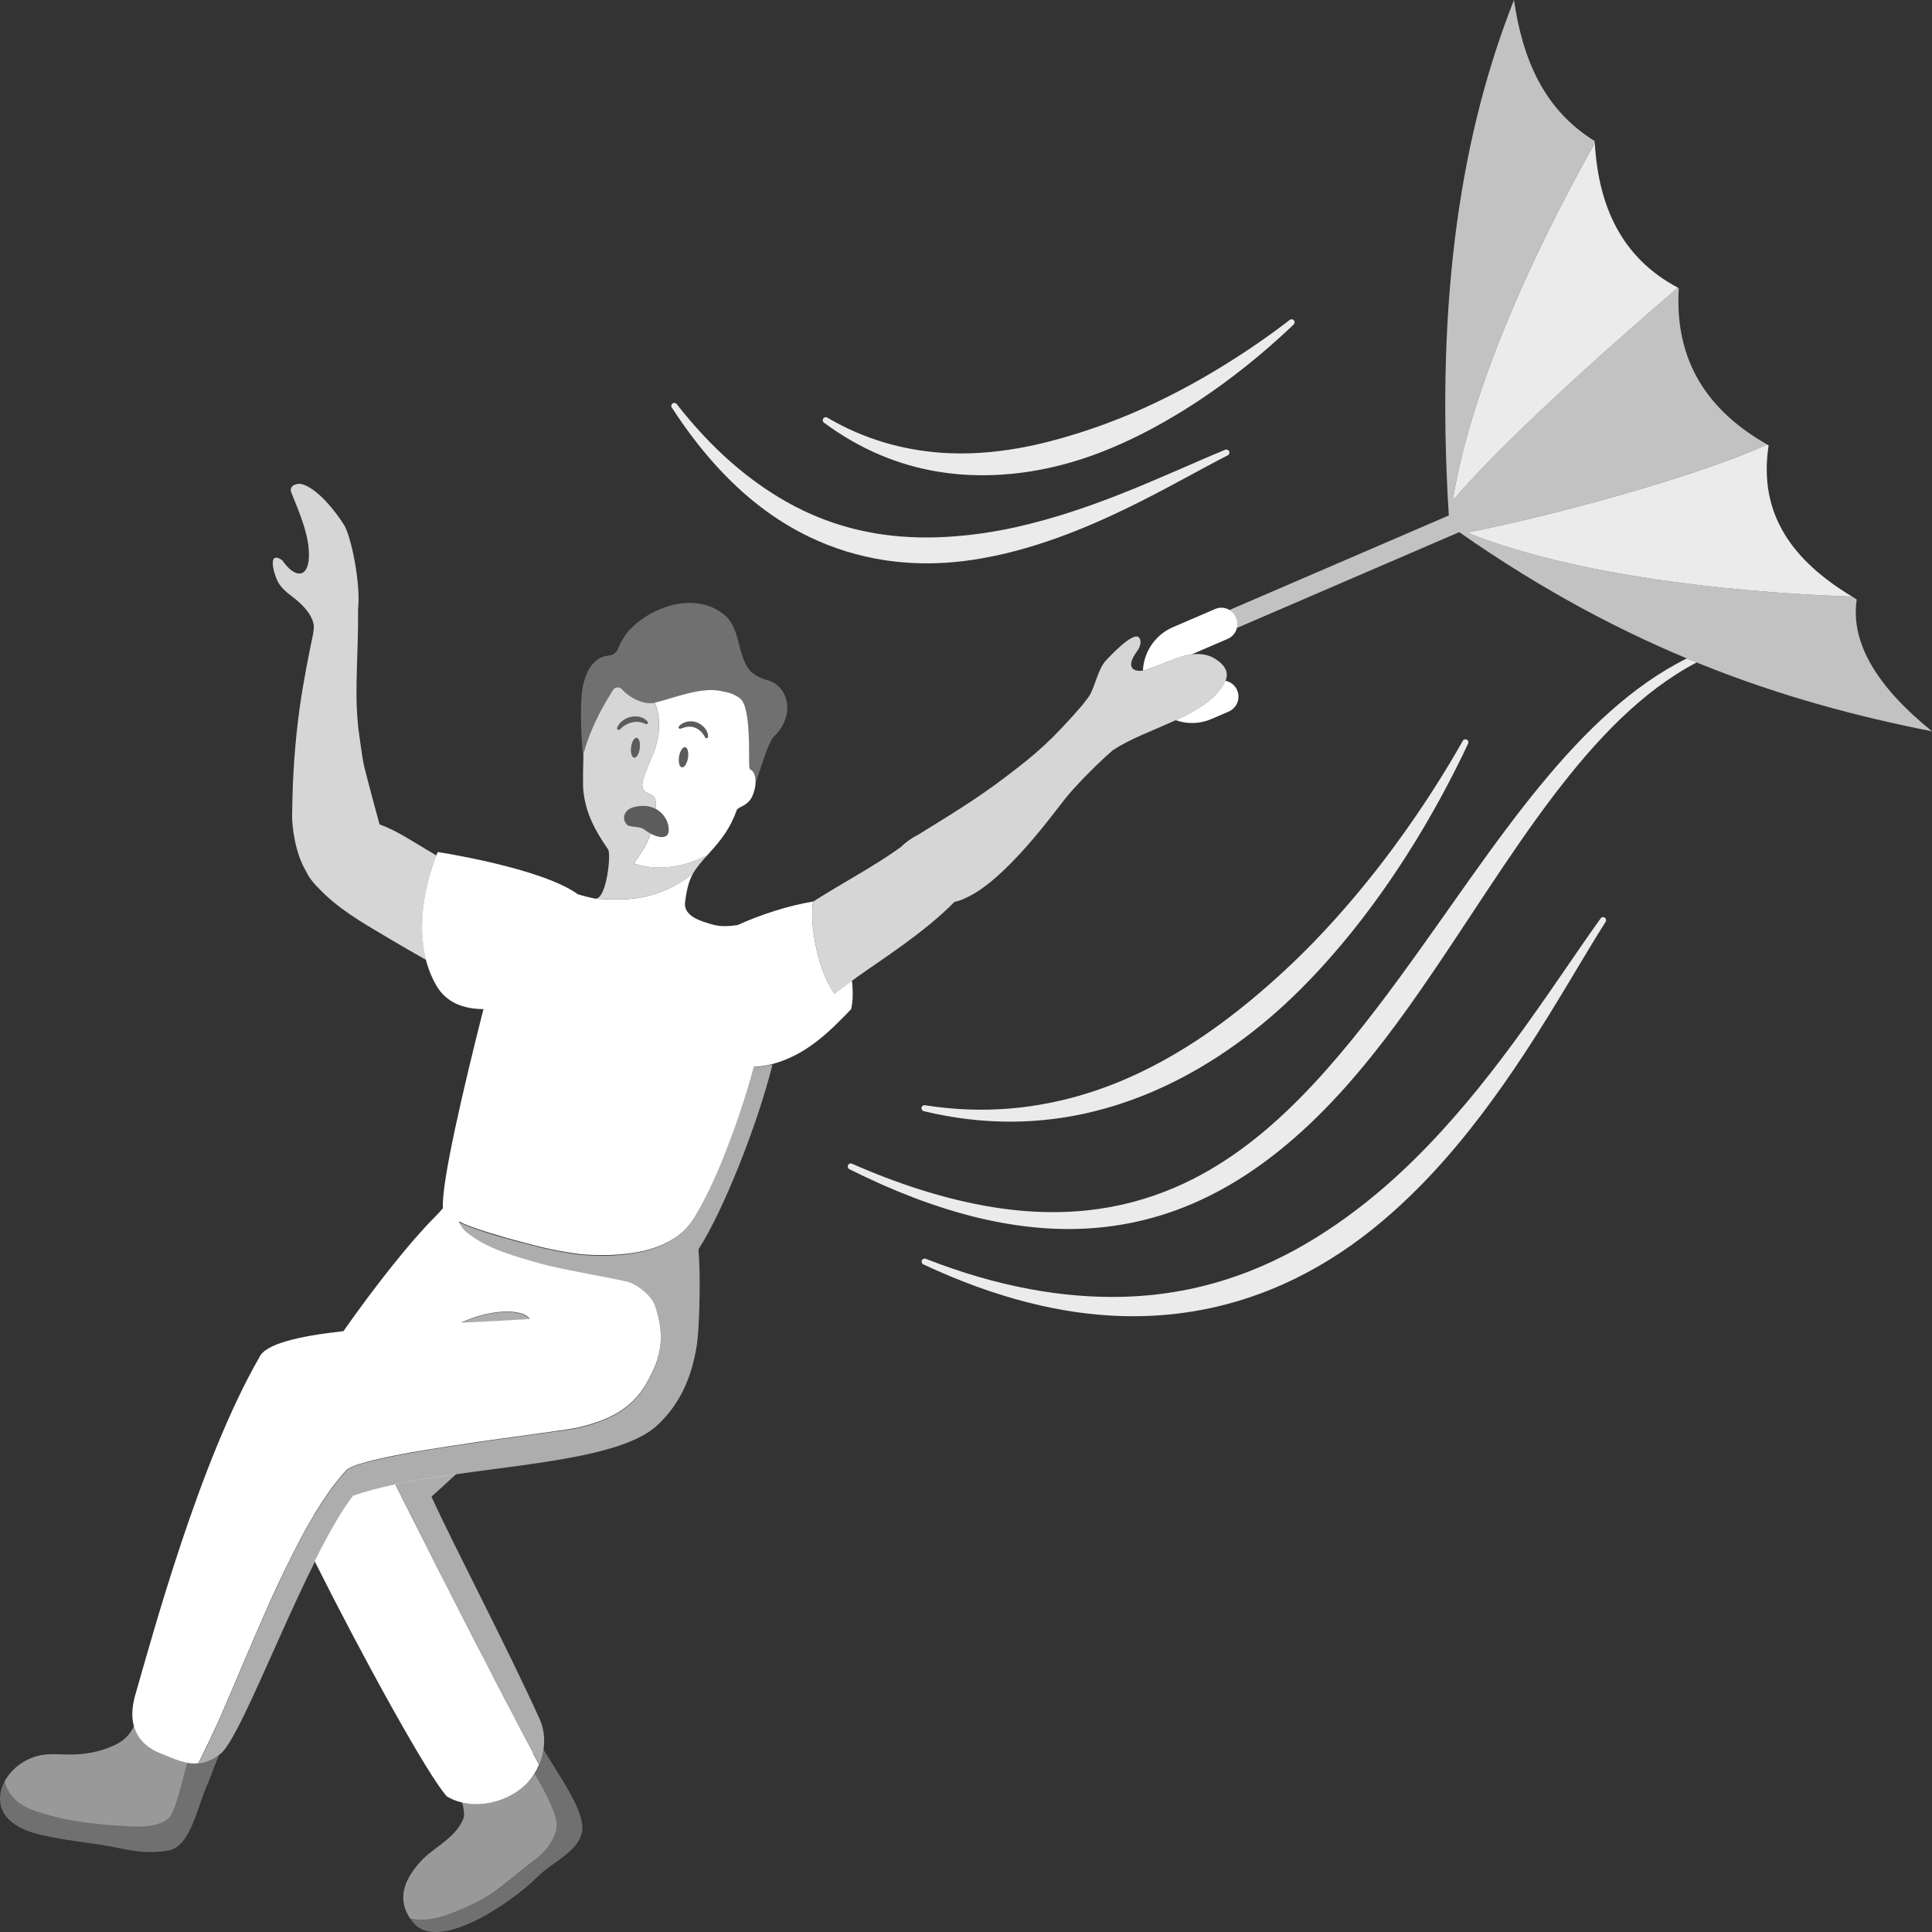 <svg viewBox="0 0 300 300" xmlns="http://www.w3.org/2000/svg"><rect x="0" y="0" width="300" height="300" fill="#333333" stroke="none"/><g fill="#fff"><g fill-rule="evenodd"><path d="m 143.39 196.34 c 11.31 5.29 21.54 7.75 30.82 8.02 7.75 .22 14.85 -1.06 21.31 -3.43 5.19 -1.9 9.99 -4.51 14.38 -7.63 4.43 -3.14 8.46 -6.81 12.15 -10.72 5.66 -6.02 10.5 -12.65 14.72 -19.07 4.94 -7.52 8.99 -14.75 12.54 -20.36 .15 -.22 .09 -.51 -.12 -.66 s -.51 -.09 -.65 .13 c -3.87 5.38 -8.38 12.31 -13.7 19.52 -4.46 6.05 -9.52 12.28 -15.28 17.95 -3.67 3.61 -7.63 6.97 -11.91 9.93 -4.16 2.89 -8.63 5.4 -13.47 7.31 -6.04 2.39 -12.64 3.87 -19.96 4.04 -9.05 .21 -19.14 -1.47 -30.46 -5.9 -.24 -.1 -.51 .01 -.62 .25 -.1 .24 .01 .52 .25 .62 z" opacity=".9"/><path d="m 143.47 172.55 c 9.31 2.24 18.1 2.06 26.27 .06 5.82 -1.42 11.33 -3.75 16.46 -6.75 3.84 -2.24 7.48 -4.86 10.88 -7.75 3.39 -2.89 6.53 -6.07 9.45 -9.38 4.52 -5.12 8.48 -10.57 11.89 -15.91 3.92 -6.13 7.08 -12.12 9.54 -17.33 .12 -.23 .03 -.52 -.2 -.64 s -.51 -.03 -.63 .2 c -2.8 4.97 -6.39 10.62 -10.65 16.41 -3.67 4.99 -7.87 10.05 -12.51 14.85 -2.96 3.05 -6.12 5.98 -9.42 8.73 -3.27 2.72 -6.69 5.27 -10.3 7.52 -4.79 2.99 -9.87 5.47 -15.3 7.17 -7.76 2.43 -16.18 3.34 -25.31 1.89 -.25 -.05 -.5 .12 -.55 .37 -.05 .26 .12 .51 .37 .56 z" opacity=".9"/><path d="m 104.33 63.3 c 4.3 6.64 8.89 11.65 13.7 15.35 2.5 1.92 5.05 3.47 7.64 4.72 3.78 1.82 7.63 2.97 11.48 3.58 2.67 .42 5.35 .58 8 .51 2 -.05 3.99 -.24 5.96 -.54 4.59 -.69 9.07 -1.95 13.35 -3.5 3.77 -1.37 7.37 -2.97 10.76 -4.62 5.89 -2.87 11.1 -5.89 15.41 -8.09 .24 -.11 .34 -.39 .23 -.63 s -.39 -.34 -.62 -.24 c -4.46 1.83 -9.91 4.36 -15.97 6.77 -5.07 2.01 -10.56 3.9 -16.28 5.19 -3.62 .82 -7.33 1.36 -11.09 1.57 -3.65 .2 -7.33 .07 -11.03 -.56 -4.62 -.79 -9.26 -2.34 -13.87 -4.96 -5.74 -3.27 -11.44 -8.08 -16.91 -15.09 -.15 -.21 -.44 -.26 -.66 -.11 -.21 .15 -.26 .45 -.11 .66 z" opacity=".9"/><path d="m 127.96 65.64 c 5.68 4.21 11.69 6.63 17.8 7.62 4.36 .71 8.77 .69 13.11 .11 3.24 -.44 6.45 -1.2 9.56 -2.24 3.1 -1.03 6.1 -2.35 8.99 -3.81 4.46 -2.27 8.61 -4.91 12.36 -7.64 4.3 -3.13 8.03 -6.37 11.08 -9.27 .2 -.17 .22 -.47 .05 -.67 s -.46 -.22 -.66 -.05 c -3.28 2.54 -7.28 5.31 -11.77 7.99 -3.86 2.31 -8.08 4.51 -12.54 6.43 -2.83 1.22 -5.75 2.29 -8.72 3.22 -2.93 .92 -5.91 1.7 -8.93 2.24 -4.01 .71 -8.08 1.03 -12.18 .73 -5.89 -.44 -11.82 -2.03 -17.63 -5.44 -.22 -.14 -.51 -.08 -.65 .14 s -.08 .51 .14 .66 z" opacity=".9"/></g><path d="m 117.3 121.66 c .06 -1.02 -.2 -1.85 -.76 -2.14 -.03 -.02 -.17 -.23 -.18 -.35 -.12 -1.64 .3 -9.39 -1.45 -10.71 -.81 -.61 -1.68 -.93 -2.59 -1.06 -3.26 -.95 -8.07 1.15 -10.72 1.73 -1.36 .29 -3.53 -.47 -5.04 -2.13 -.39 -.43 -1.1 -.32 -1.4 .17 -.95 1.55 -3.33 5.28 -4.62 10.04 0 0 0 .09 -.01 .24 -.17 -1.82 -.69 -8.47 .12 -11.51 .89 -3.33 2.7 -4.05 3.86 -4.14 .64 -.05 1.2 -.45 1.44 -1.05 .42 -1.05 .99 -2 1.7 -2.83 3.71 -3.96 10.54 -6.1 14.93 -2.36 2.48 2.16 1.82 6.14 3.93 8.64 .7 .65 1.57 1.13 2.53 1.37 3.46 .9 4.53 5.5 1.16 8.77 -.92 .9 -1.97 4.7 -2.89 7.3" opacity=".3"/><path d="m 116.54 119.52 c -.03 -.01 -.17 -.23 -.18 -.35 -.12 -1.65 .3 -9.39 -1.44 -10.72 -.81 -.61 -1.68 -.93 -2.59 -1.06 -3.23 -.94 -7.97 1.11 -10.64 1.71 .74 1.9 1.09 4.51 -.28 7.99 -.52 1.32 -1.13 2.61 -1.53 3.97 -.17 .6 -.26 1.31 .16 1.77 .41 .45 1.15 .47 1.52 .94 .21 .27 .26 .62 .28 .96 .02 .27 .01 .57 -.01 .88 .16 .09 .32 .19 .47 .3 .97 .72 1.62 1.93 1.53 3.15 -.09 1.15 -1.37 1.16 -2.81 .38 -.22 .66 -.48 1.27 -.74 1.77 -.53 1.01 -1.85 2.86 -1.85 2.86 s 4.88 2.08 11.3 -1.24 c -.52 .51 -.9 1.04 -1.26 1.56 l .03 -.04 c -.08 .11 -.16 .23 -.24 .34 .61 -.82 1.32 -1.63 2.11 -2.5 1.56 -1.7 3.1 -3.67 4.04 -6.45 .15 -.16 .34 -.3 .6 -.42 .71 -.33 1.45 -.85 1.81 -1.69 .3 -.7 .47 -1.41 .52 -2.05 -.01 .02 -.02 .05 -.03 .07 .07 -1.02 -.19 -1.84 -.76 -2.14 m -9.73 -1.81 c -.14 .86 -.56 1.51 -.94 1.45 s -.57 -.81 -.43 -1.68 c .14 -.86 .56 -1.51 .94 -1.45 s .57 .81 .43 1.68 m 3.13 -3.31 c 0 .14 -.11 .25 -.25 .24 -.09 0 -.18 -.06 -.22 -.14 l -.01 -.02 c -.34 -.69 -.9 -1.25 -1.6 -1.49 -.34 -.13 -.71 -.18 -1.07 -.13 -.37 .03 -.73 .16 -1.13 .3 h -.01 c -.12 .04 -.24 -.03 -.28 -.14 -.03 -.08 -.01 -.16 .04 -.21 .62 -.74 1.79 -.97 2.74 -.64 .47 .18 .9 .47 1.23 .84 .32 .38 .56 .87 .55 1.38"/><path d="m 101.4 117.1 c 1.37 -3.48 1.02 -6.09 .28 -7.99 l -.08 .02 c -1.36 .29 -3.53 -.47 -5.04 -2.13 -.39 -.43 -1.1 -.33 -1.4 .17 -.94 1.53 -3.27 5.18 -4.56 9.85 -.04 1.29 -.12 4.7 -.02 5.76 .39 3.7 1.99 6.43 3.85 9.12 .49 .72 -.23 7.62 -1.93 7.64 4.04 .22 8.99 .65 14.84 -3.68 .88 -.97 1.36 -2.02 2.38 -3.03 -6.42 3.31 -11.3 1.24 -11.3 1.24 s 1.32 -1.85 1.85 -2.86 c .26 -.5 .51 -1.11 .74 -1.77 -.34 -.18 -.68 -.41 -1.02 -.67 -.68 -.52 -2.3 -.25 -2.71 -.78 -.84 -1.11 -.14 -2.28 .96 -2.6 1.21 -.36 2.48 -.37 3.59 .23 .02 -.31 .03 -.61 .01 -.88 -.02 -.34 -.07 -.7 -.28 -.96 -.38 -.47 -1.12 -.49 -1.52 -.94 -.42 -.46 -.33 -1.17 -.16 -1.77 .4 -1.36 1.01 -2.65 1.53 -3.97 m -5.17 -3.84 l -.01 .01 c -.1 .09 -.25 .09 -.35 -.01 -.06 -.07 -.08 -.17 -.05 -.25 .33 -.9 1.23 -1.48 2.13 -1.7 .47 -.1 .95 -.09 1.42 .02 .46 .12 .91 .36 1.19 .76 .07 .1 .05 .24 -.05 .31 -.06 .05 -.14 .05 -.21 .03 l -.01 -.01 c -.37 -.15 -.71 -.27 -1.07 -.31 -.36 -.06 -.73 -.03 -1.08 .06 -.73 .14 -1.35 .56 -1.92 1.1 m 2.25 4.37 c -.37 -.05 -.59 -.77 -.48 -1.62 s .49 -1.5 .86 -1.45 .59 .77 .48 1.62 -.49 1.5 -.86 1.45" opacity=".8"/><path d="m 100.3 112.41 c -.37 -.15 -.71 -.27 -1.07 -.31 -.36 -.06 -.73 -.03 -1.08 .06 -.73 .14 -1.35 .56 -1.92 1.1 l -.01 .01 c -.1 .09 -.25 .09 -.35 -.01 -.06 -.07 -.08 -.17 -.05 -.25 .33 -.9 1.23 -1.48 2.13 -1.7 .47 -.1 .95 -.09 1.42 .02 .46 .12 .91 .36 1.19 .76 .07 .1 .05 .24 -.05 .31 -.06 .05 -.14 .05 -.21 .03 h -.01 z" opacity=".2"/><path d="m 105.42 112.82 c .62 -.74 1.79 -.97 2.74 -.64 .47 .18 .9 .47 1.23 .85 .32 .38 .56 .87 .55 1.38 0 .14 -.11 .25 -.25 .24 -.09 0 -.18 -.06 -.22 -.14 l -.01 -.02 c -.34 -.69 -.9 -1.25 -1.6 -1.49 -.34 -.13 -.71 -.18 -1.07 -.13 -.37 .03 -.73 .16 -1.13 .3 h -.01 c -.12 .04 -.24 -.03 -.28 -.14 -.02 -.08 -.01 -.16 .04 -.21" opacity=".2"/><path d="m 99.98 128.78 c -.68 -.52 -2.3 -.25 -2.71 -.78 -.84 -1.11 -.15 -2.28 .96 -2.6 1.38 -.41 2.85 -.37 4.06 .53 .97 .72 1.62 1.93 1.53 3.15 -.11 1.42 -2.03 1.1 -3.84 -.29" opacity=".2"/><path d="m 105.44 117.48 c -.14 .86 .05 1.61 .43 1.68 .38 .06 .8 -.59 .94 -1.45 s -.05 -1.61 -.43 -1.68 c -.38 -.06 -.8 .59 -.94 1.45" opacity=".2"/><path d="m 98 116.01 c -.11 .85 .11 1.57 .48 1.62 s .76 -.6 .86 -1.45 -.11 -1.57 -.48 -1.62 -.76 .6 -.86 1.45" opacity=".2"/><path d="m 119.59 165.36 c -.74 .18 -1.63 .31 -2.58 .36 -2.03 7.67 -5.93 18.14 -9.36 23.61 -.12 .19 -.25 .36 -.38 .54 -1.49 2.05 -3.69 3.36 -6.24 4.13 -.36 .11 -.73 .21 -1.1 .3 -.01 0 -.02 .01 -.03 .01 -.37 .09 -.74 .16 -1.11 .23 -.02 0 -.05 .01 -.07 .01 -.36 .06 -.73 .12 -1.1 .17 l -.13 .02 c -.36 .05 -.71 .08 -1.07 .12 -.07 .01 -.13 .01 -.2 .02 -.34 .03 -.68 .05 -1.02 .07 -.1 .01 -.2 .01 -.3 .01 -.31 .01 -.63 .02 -.94 .03 -.15 0 -.29 0 -.44 0 -.27 0 -.54 0 -.81 -.01 -.22 0 -.44 -.01 -.66 -.02 -.2 -.01 -.4 -.01 -.6 -.02 -.42 -.02 -.84 -.05 -1.26 -.08 -2.36 -.33 -4.52 -.72 -6.11 -1.11 -4.31 -1.08 -9.78 -2.5 -12.87 -3.99 .32 .67 .72 1.26 1.05 1.54 2.94 2.47 6.62 3.6 11.3 4.92 3.88 1.1 9.81 2 13.74 2.89 1.59 .36 3.85 2.19 4.38 3.71 1.81 5.17 .79 8.52 -1.43 12.27 -2.28 3.87 -5.87 5.57 -10.41 6.64 -2.97 .7 -33.66 4.08 -36.01 6.6 -9.05 9.72 -16.88 33.88 -23 45.45 l -.02 .04 c 1.03 -.12 2.12 -.53 3.36 -1.43 3.57 -2.61 13.33 -30.52 20.7 -40.1 13.92 -4.9 39.77 -4.05 47.19 -10.97 3.64 -3.39 5.34 -7.57 6.11 -12.24 .45 -2.77 .55 -9.63 .43 -12.43 -.04 -.87 -.06 -1.77 -.14 -2.66 3.77 -5.81 9.12 -19.15 11.49 -28.68 -.12 .03 -.23 .07 -.34 .1" opacity=".6"/><path d="m 67 232.4 c 1.26 -1.13 2.56 -2.32 3.86 -3.53 -3.28 .46 -6.48 .97 -9.45 1.6 5.56 11.19 15.56 30.88 22.33 43.53 .88 -2.12 1.12 -4.71 .03 -7.12 -5.27 -11.62 -13.14 -26.52 -16.77 -34.48" opacity=".6"/><path d="m 82.81 272.26 c -.16 -.29 -.31 -.59 -.47 -.89 -.1 -.18 -.19 -.36 -.29 -.55 -.15 -.29 -.3 -.57 -.46 -.86 -.1 -.18 -.19 -.36 -.29 -.55 -.16 -.29 -.31 -.59 -.47 -.89 -.1 -.18 -.19 -.36 -.28 -.54 -.17 -.31 -.33 -.63 -.5 -.95 -.1 -.18 -.19 -.36 -.28 -.55 -.17 -.33 -.35 -.66 -.52 -.99 -.09 -.16 -.17 -.33 -.26 -.49 -.24 -.45 -.48 -.91 -.72 -1.37 -.02 -.05 -.05 -.09 -.07 -.14 -.27 -.52 -.55 -1.05 -.82 -1.58 -.05 -.1 -.11 -.2 -.16 -.31 -.21 -.41 -.42 -.82 -.64 -1.23 -.1 -.2 -.2 -.39 -.3 -.59 -.17 -.33 -.34 -.66 -.51 -.99 -.11 -.21 -.22 -.43 -.33 -.64 -.16 -.31 -.32 -.62 -.48 -.93 -.12 -.22 -.23 -.45 -.35 -.67 -.16 -.31 -.32 -.62 -.48 -.92 -.12 -.24 -.25 -.48 -.37 -.72 -.14 -.28 -.28 -.55 -.42 -.82 -.13 -.26 -.26 -.51 -.39 -.77 -.16 -.32 -.32 -.63 -.49 -.95 -.11 -.21 -.21 -.41 -.31 -.61 -.27 -.52 -.53 -1.04 -.8 -1.56 -.11 -.21 -.21 -.42 -.32 -.63 -.15 -.3 -.3 -.59 -.45 -.89 -.17 -.33 -.33 -.65 -.5 -.97 -.09 -.19 -.19 -.37 -.28 -.56 -.16 -.32 -.32 -.63 -.48 -.95 -.11 -.21 -.21 -.41 -.32 -.62 -.15 -.29 -.29 -.58 -.44 -.86 -.11 -.22 -.22 -.43 -.33 -.64 -.16 -.31 -.31 -.62 -.47 -.92 -.08 -.16 -.16 -.32 -.24 -.48 -.17 -.34 -.34 -.68 -.51 -1.01 -.05 -.11 -.11 -.21 -.16 -.32 -.84 -1.67 -1.66 -3.28 -2.43 -4.82 -.05 -.1 -.11 -.21 -.16 -.31 -.15 -.3 -.3 -.6 -.45 -.9 -.07 -.13 -.13 -.26 -.2 -.39 -.16 -.33 -.32 -.65 -.48 -.97 -.04 -.08 -.08 -.15 -.12 -.23 -.16 -.32 -.31 -.63 -.47 -.93 -.05 -.1 -.1 -.21 -.15 -.31 -.16 -.31 -.31 -.62 -.46 -.92 -.01 -.03 -.02 -.05 -.04 -.07 -.17 -.35 -.34 -.69 -.51 -1.02 -2.37 .5 -4.58 1.08 -6.56 1.77 -1.88 2.44 -3.91 6.07 -5.96 10.17 7.11 14.23 17.53 33.26 20.54 36.54 4.23 2.47 9.94 .8 12.66 -2.29 .65 -.73 1.21 -1.64 1.64 -2.66 -.23 -.42 -.46 -.86 -.69 -1.3 -.08 -.15 -.16 -.3 -.24 -.45"/><path d="m 82.21 204.86 c -1.06 -1.67 -6.23 -1.54 -10.66 .59 3.91 -.19 7.61 -.36 10.66 -.59" opacity=".6"/><path d="m 129.6 154.34 c -2.99 -4.27 -3.87 -11.68 -3.35 -14.35 -3.77 .63 -7.99 1.96 -11.73 3.66 -1.36 .19 -2.64 .27 -3.89 -.09 -1.64 -.48 -4.67 -1.25 -4.23 -3.64 .22 -1.7 .59 -3.43 1.48 -4.72 h -.01 c -.17 .22 -.34 .45 -.54 .67 -5.85 4.33 -10.8 3.9 -14.83 3.68 -.92 -.17 -1.85 -.41 -2.77 -.69 -5.64 -4.1 -21.76 -6.56 -21.76 -6.56 s -5.36 11.88 -.21 20.74 c 1.57 2.7 4.29 3.64 7.31 3.65 -2.94 11.61 -6.59 27.03 -6.29 30.92 -.47 .54 -.92 1.03 -1.33 1.44 -3.62 3.61 -9.15 10.56 -14.12 17.65 -6.85 .76 -12.16 1.96 -13.07 4.08 -9.3 16.17 -16.53 42.99 -19.3 52.57 -1.16 4.17 .1 7.36 3.91 8.9 2.18 .88 3.95 1.77 5.91 1.55 .01 -.02 .01 -.03 .02 -.04 .25 -.48 .51 -.98 .76 -1.5 .01 -.01 .02 -.03 .02 -.05 .06 -.12 .12 -.25 .18 -.37 .23 -.47 .46 -.95 .7 -1.45 l .02 -.04 c .02 -.05 .04 -.09 .07 -.14 .26 -.55 .52 -1.11 .78 -1.69 .05 -.11 .1 -.23 .16 -.34 .03 -.07 .06 -.14 .1 -.21 .2 -.45 .41 -.91 .61 -1.37 l .07 -.15 c .05 -.12 .11 -.24 .16 -.37 .24 -.54 .47 -1.08 .71 -1.64 .11 -.25 .22 -.5 .32 -.75 .05 -.11 .09 -.21 .14 -.32 .09 -.2 .17 -.4 .26 -.6 .74 -1.74 1.51 -3.55 2.29 -5.38 .13 -.3 .26 -.61 .39 -.91 .15 -.34 .29 -.69 .44 -1.03 .27 -.64 .55 -1.27 .82 -1.91 .1 -.22 .19 -.44 .29 -.66 .22 -.51 .45 -1.03 .67 -1.54 l .3 -.69 c .3 -.68 .6 -1.36 .91 -2.04 .07 -.16 .15 -.33 .22 -.49 .25 -.56 .51 -1.11 .76 -1.66 .1 -.21 .19 -.41 .29 -.62 .32 -.68 .64 -1.35 .96 -2.02 .06 -.13 .13 -.26 .19 -.38 .28 -.57 .55 -1.13 .83 -1.68 .09 -.19 .19 -.37 .28 -.56 .33 -.66 .67 -1.3 1 -1.94 .05 -.09 .1 -.18 .14 -.27 .3 -.56 .6 -1.11 .9 -1.65 .09 -.16 .18 -.33 .28 -.49 .35 -.61 .69 -1.21 1.04 -1.79 .04 -.06 .07 -.11 .1 -.17 .32 -.53 .65 -1.04 .97 -1.54 .09 -.14 .19 -.28 .28 -.42 .36 -.54 .72 -1.07 1.08 -1.57 .02 -.03 .04 -.05 .06 -.08 .35 -.48 .69 -.93 1.04 -1.36 .09 -.12 .19 -.23 .28 -.35 .37 -.45 .74 -.89 1.12 -1.29 .07 -.07 .17 -.15 .28 -.22 .04 -.02 .09 -.05 .13 -.07 .09 -.05 .18 -.1 .29 -.16 .06 -.03 .13 -.06 .19 -.08 .11 -.05 .23 -.1 .36 -.15 .08 -.03 .15 -.06 .23 -.09 .14 -.05 .3 -.1 .46 -.15 .08 -.03 .16 -.05 .25 -.08 .2 -.06 .42 -.13 .65 -.19 .05 -.02 .1 -.03 .16 -.05 .29 -.08 .59 -.16 .91 -.24 .09 -.02 .18 -.04 .26 -.06 .24 -.06 .49 -.12 .75 -.18 .12 -.03 .25 -.06 .37 -.08 .24 -.05 .48 -.1 .72 -.16 l .42 -.09 c .25 -.05 .51 -.1 .77 -.16 .14 -.03 .28 -.06 .42 -.08 .3 -.06 .62 -.12 .93 -.18 .1 -.02 .2 -.04 .31 -.06 .43 -.08 .87 -.16 1.31 -.24 .06 -.01 .13 -.02 .19 -.03 .39 -.07 .77 -.14 1.17 -.2 .14 -.03 .29 -.05 .44 -.07 .32 -.06 .64 -.11 .97 -.16 .16 -.03 .32 -.05 .49 -.08 .32 -.05 .64 -.1 .96 -.15 .16 -.03 .33 -.05 .5 -.08 .35 -.06 .71 -.11 1.07 -.17 .12 -.02 .25 -.04 .37 -.06 .98 -.15 1.97 -.3 2.96 -.44 .11 -.02 .21 -.03 .32 -.05 .39 -.06 .77 -.11 1.15 -.17 .14 -.02 .29 -.04 .43 -.06 .36 -.05 .71 -.1 1.06 -.15 .12 -.02 .25 -.04 .37 -.05 .4 -.06 .79 -.11 1.18 -.17 .08 -.01 .15 -.02 .23 -.03 2.15 -.3 4.19 -.57 5.95 -.82 l .08 -.01 c .29 -.04 .57 -.08 .85 -.12 .12 -.02 .24 -.03 .36 -.05 .22 -.03 .44 -.06 .65 -.09 .22 -.03 .43 -.06 .63 -.09 .08 -.01 .17 -.02 .25 -.04 .02 0 .05 -.01 .07 -.01 .28 -.04 .54 -.08 .78 -.11 .04 -.01 .08 -.01 .13 -.02 .24 -.04 .46 -.07 .67 -.1 .02 0 .05 -.01 .07 -.01 l .03 -.01 c .2 -.03 .39 -.06 .56 -.09 .05 -.01 .1 -.02 .15 -.03 .13 -.02 .25 -.04 .35 -.06 .04 -.01 .08 -.02 .12 -.02 .13 -.02 .24 -.05 .33 -.07 4.54 -1.07 8.13 -2.77 10.41 -6.64 .14 -.23 .27 -.46 .4 -.69 .11 -.19 .21 -.38 .3 -.57 l .01 -.03 c .01 -.03 .03 -.06 .05 -.09 .19 -.37 .36 -.73 .52 -1.1 .02 -.05 .04 -.09 .06 -.13 .15 -.36 .29 -.73 .41 -1.09 .01 -.04 .03 -.08 .04 -.12 .38 -1.18 .58 -2.39 .56 -3.71 0 -.02 0 -.04 0 -.07 -.01 -.44 -.04 -.89 -.11 -1.36 v -.03 c -.13 -.95 -.37 -1.97 -.73 -3.06 -.03 -.08 -.05 -.16 -.08 -.24 -.53 -1.52 -2.79 -3.35 -4.38 -3.71 -3.93 -.89 -9.86 -1.8 -13.74 -2.89 -4.67 -1.32 -8.36 -2.45 -11.3 -4.92 -.33 -.28 -.73 -.87 -1.05 -1.54 h .01 c .17 .08 .36 .17 .55 .25 l .12 .06 .01 .01 c .17 .07 .35 .15 .53 .22 .02 .01 .04 .02 .06 .02 .09 .04 .19 .07 .28 .11 .13 .05 .26 .1 .39 .15 .03 .01 .05 .02 .08 .03 .2 .08 .4 .15 .61 .22 l .14 .05 c .47 .17 .97 .33 1.47 .49 .04 .01 .09 .03 .13 .04 .08 .03 .17 .05 .25 .08 .14 .04 .28 .09 .42 .13 .05 .01 .09 .03 .14 .04 h .01 c .52 .16 1.05 .32 1.58 .47 .05 .01 .11 .03 .16 .05 l .3 .09 c .13 .04 .26 .07 .39 .11 .05 .01 .1 .03 .15 .04 .27 .07 .54 .15 .8 .22 .04 .01 .09 .02 .13 .03 l .66 .18 h .01 c .07 .02 .14 .04 .21 .06 .23 .06 .45 .12 .68 .18 l .11 .03 c .26 .07 .52 .13 .77 .2 .07 .02 .13 .03 .2 .05 s .15 .04 .22 .06 c .13 .04 .26 .07 .39 .1 .06 .01 .11 .03 .17 .04 .25 .06 .5 .13 .75 .19 1.59 .4 3.74 .78 6.11 1.11 .42 .03 .84 .06 1.26 .08 h .01 c .68 .04 1.37 .05 2.05 .05 h .01 .44 c .32 0 .63 -.01 .94 -.03 h .08 c .6 -.02 1.2 -.07 1.79 -.13 .08 -.01 .16 -.02 .24 -.02 .58 -.06 1.15 -.14 1.72 -.24 h .01 c .02 -.01 .05 -.01 .07 -.01 .11 -.02 .21 -.05 .31 -.06 .27 -.05 .55 -.11 .81 -.17 h .02 c .37 -.09 .74 -.19 1.1 -.3 h .01 c .32 -.1 .64 -.21 .95 -.32 .24 -.09 .47 -.19 .7 -.28 l .21 -.09 c .26 -.12 .51 -.24 .76 -.37 .03 -.02 .07 -.03 .1 -.05 .26 -.14 .52 -.29 .77 -.45 .01 -.01 .03 -.02 .04 -.02 1.05 -.68 1.97 -1.52 2.71 -2.54 .13 -.18 .26 -.35 .38 -.54 .24 -.38 .48 -.79 .72 -1.21 .08 -.14 .16 -.28 .24 -.43 .17 -.3 .33 -.6 .49 -.91 .09 -.18 .19 -.36 .28 -.54 .15 -.3 .31 -.61 .46 -.92 .1 -.2 .19 -.39 .29 -.59 .15 -.32 .31 -.65 .46 -.98 .09 -.2 .19 -.41 .28 -.62 .17 -.37 .33 -.75 .5 -1.13 .11 -.26 .22 -.51 .33 -.77 .19 -.45 .38 -.9 .56 -1.36 .13 -.31 .25 -.62 .37 -.94 .1 -.26 .2 -.51 .3 -.77 .14 -.35 .27 -.7 .4 -1.06 .08 -.21 .16 -.43 .24 -.64 .14 -.39 .28 -.77 .43 -1.16 .06 -.16 .11 -.32 .17 -.48 .16 -.44 .31 -.88 .46 -1.32 l .01 -.03 c .92 -2.7 1.74 -5.36 2.37 -7.75 .96 -.05 1.84 -.18 2.58 -.36 5.45 -1.35 9.15 -5.07 12.53 -8.6 .3 -1.28 .3 -2.85 .12 -4.43 -.84 .63 -1.72 1.32 -2.64 2.01 m -47.4 50.52 c -3.06 .23 -6.75 .4 -10.66 .59 4.43 -2.13 9.61 -2.25 10.66 -.59"/><path d="m 49.3 137.73 c 3.01 3.27 6.87 5.49 10.61 7.7 2.07 1.23 4.16 2.45 6.26 3.63 -1.79 -6.87 .79 -14.21 1.59 -16.23 -.52 -.31 -1.05 -.62 -1.57 -.93 -2.27 -1.35 -4.69 -2.97 -7.26 -3.89 -.01 -.04 -.01 -.07 -.02 -.1 0 0 -1.67 -6.1 -2.36 -8.89 -.27 -1.08 -.92 -6 -.92 -6 l -.09 -1.05 c -.48 -5.27 .13 -10.63 .06 -17.36 .44 -4.17 -1.11 -11.36 -2.16 -13.07 -1.31 -2.13 -4.21 -5.77 -6.62 -6.38 -.6 -.15 -2.04 .16 -1.58 1.33 1.21 3.05 2.84 6.67 2.73 9.94 -.11 3.43 -2.22 3.39 -4.13 .57 -2.32 -1.6 -1.39 1.88 -.75 3.21 .53 1.1 1.53 1.85 2.49 2.59 1.3 1 2.85 2.51 3.13 4.22 .06 .34 -.01 .84 -.08 1.36 -1.44 7.05 -3.14 14.93 -3.27 28.28 -.02 1.56 .43 5.81 2.21 8.71 .29 .67 .81 1.4 1.71 2.37" opacity=".8"/><path d="m 30.79 273.78 c -.58 .07 -1.14 .02 -1.7 -.08 -.75 2.8 -1.55 6.35 -2.48 8.08 -.75 1.4 -3.32 1.9 -5.41 1.82 -4.95 -.19 -9.88 -.63 -14.65 -2.07 -2.16 -.65 -4.93 -1.65 -5.81 -4.91 l -.01 -.04 c -.16 .31 -.31 .62 -.42 .95 -.74 2.14 -.65 5.84 6.09 7.4 4.46 1.03 8.02 1.18 12.13 2.05 2.61 .55 4.8 .86 7.6 .37 3.57 -.63 4.47 -6.89 6.18 -10.49 .46 -1.17 1.09 -2.81 1.72 -4.45 -1.18 .84 -2.23 1.24 -3.23 1.35" opacity=".3"/><path d="m 24.88 272.23 c -2.21 -.89 -3.55 -2.34 -4.07 -4.21 -.52 1.08 -1.26 2.03 -2.55 2.73 -1.93 1.05 -4.36 1.59 -6.57 1.68 -2.33 .1 -4.43 -.38 -6.72 .51 -1.78 .68 -3.35 1.98 -4.25 3.66 l .01 .04 c .88 3.25 3.65 4.26 5.81 4.91 4.76 1.44 9.7 1.88 14.65 2.07 2.08 .08 4.65 -.42 5.41 -1.82 .93 -1.73 1.73 -5.28 2.48 -8.08 -1.34 -.24 -2.67 -.85 -4.21 -1.48" opacity=".5"/><path d="m 86.86 275.65 c -.82 -1.32 -1.63 -2.66 -2.47 -3.98 -.12 .82 -.34 1.6 -.65 2.34 -.21 .5 -.45 .98 -.72 1.42 1.46 2.43 3.11 5.5 3.42 7.49 .22 1.41 -.83 3.98 -3.23 5.77 -3.99 2.97 -6.18 5.48 -10.74 7.44 -2.3 .99 -5.76 2.59 -8.75 1.78 l -.03 -.01 c .16 .23 .33 .46 .5 .67 3.79 4.54 14.85 -2.75 19.27 -7.13 2.36 -2.34 6.28 -3.9 6.91 -6.91 .52 -2.48 -2.21 -6.78 -3.51 -8.88" opacity=".3"/><path d="m 82.1 276.66 c -2.26 2.56 -6.55 4.13 -10.36 3.2 .23 .79 .36 1.56 .31 2.29 -1.1 3.14 -4.59 4.65 -6.49 6.63 -3.85 4.03 -3.29 7.03 -1.88 9.11 l .03 .01 c 3 .81 6.46 -.8 8.75 -1.78 4.55 -1.96 6.75 -4.47 10.74 -7.44 2.4 -1.79 3.46 -4.36 3.23 -5.77 -.32 -1.99 -1.96 -5.06 -3.42 -7.49 -.28 .45 -.59 .87 -.91 1.24" opacity=".5"/><g fill-rule="evenodd"><path d="m 247.64 22.25 c .59 9.88 4.21 17.8 12.9 22.42 -8.25 7.07 -26.4 22.97 -34.96 33.05 3.27 -20.28 15.61 -44.08 22.06 -55.48 z m 26.77 46.78 l .22 .14 c -1.67 10.84 3.94 18.02 12.97 23.47 -13.5 -.46 -40.82 -2.36 -59.81 -9.94 11.93 -2.33 34.69 -8.29 46.62 -13.67 z" opacity=".9"/><path d="m 224.97 80.02 c -2.15 -34.4 2.13 -59.81 10.12 -80.02 1.33 9.13 4.61 17.01 12.52 21.89 l .03 .35 c -6.45 11.39 -18.79 35.19 -22.06 55.48 8.56 -10.08 26.71 -25.98 34.96 -33.05 l .14 .09 c -.69 11.3 4.5 19.02 13.74 24.27 -11.93 5.38 -34.69 11.33 -46.62 13.67 18.99 7.58 46.32 9.48 59.81 9.94 l .7 .45 c -1 6.76 3.19 13.59 11.7 20.47 -23.26 -4.57 -47.25 -12.62 -73.42 -30.93 l -34.52 14.88 c .13 -.51 .09 -1.07 -.13 -1.59 s -.6 -.93 -1.05 -1.19 l 34.08 -14.69 z" opacity=".7"/><path d="m 262.51 102.47 c .19 .08 .39 .16 .58 .24 l .37 .15 c -8.45 4.44 -15.5 11.87 -22.11 20.53 -7.18 9.42 -13.79 20.34 -20.94 30.6 -2.4 3.45 -4.87 6.82 -7.45 10.03 -2.67 3.32 -5.45 6.47 -8.39 9.36 -6.2 6.1 -13.06 11.07 -20.89 14.14 -4.89 1.91 -10.17 3.08 -15.91 3.29 -10.27 .37 -22.05 -2.33 -35.86 -9.25 -.23 -.11 -.34 -.39 -.23 -.63 s .39 -.34 .62 -.23 c 7.2 3.17 13.8 5.23 19.89 6.4 11.84 2.26 21.68 .97 30.23 -2.7 7.29 -3.13 13.6 -7.99 19.38 -13.83 2.8 -2.83 5.48 -5.88 8.08 -9.07 2.55 -3.13 5.03 -6.39 7.47 -9.72 7.42 -10.12 14.42 -20.83 21.98 -30 6.84 -8.3 14.14 -15.32 22.59 -19.54 l .58 .24 z" opacity=".9"/><path d="m 177.45 104.13 c .16 -.03 .32 -.06 .46 -.11 1.97 -.66 4.51 -1.8 6.04 -2.2 .36 -.1 .74 -.17 1.12 -.22 l 5.57 -2.4 c 1.26 -.55 1.85 -2.03 1.31 -3.3 -.54 -1.28 -2.01 -1.87 -3.27 -1.33 -2.51 1.08 -4.75 2.05 -6.57 2.83 -1.87 .81 -3.34 2.33 -4.1 4.23 -.32 .8 -.5 1.64 -.54 2.49 z m 12.84 1.57 c -.01 .03 -.03 .06 -.04 .09 -1.41 3.01 -5.16 4.9 -7.69 6.04 1.75 .62 3.72 .61 5.55 -.18 1.46 -.63 2.69 -1.16 2.69 -1.16 1.26 -.55 1.85 -2.03 1.31 -3.3 -.34 -.8 -1.04 -1.33 -1.82 -1.48 z"/></g><path d="m 139.91 131.51 c -4.07 2.95 -9.03 5.55 -13.65 8.49 -.52 2.67 .36 10.08 3.35 14.35 1.24 -.94 2.43 -1.89 3.54 -2.68 3.74 -2.67 10.47 -6.93 15.05 -11.62 .61 -.13 1.21 -.34 1.76 -.62 6.06 -2.69 13.44 -12.89 15.5 -15.49 .99 -1.25 4.08 -4.61 7.35 -7.46 2.71 -1.75 5.75 -2.86 8.5 -4.09 2.33 -1.04 7.28 -3.03 8.95 -6.6 .56 -1.19 .18 -2.46 -1.73 -3.58 -1.36 -.8 -3.06 -.79 -4.58 -.39 s -4.07 1.54 -6.04 2.2 c -1.18 .4 -3.66 .19 -1.26 -3.03 .38 -.51 .67 -1.45 .23 -1.98 -.9 -1.07 -4.63 3.01 -5.08 3.47 -1.39 1.42 -1.79 4.45 -2.83 5.83 -.36 .47 -.66 .86 -.93 1.21 -4.81 5.52 -6.98 7.41 -12.01 11.21 -4.18 3.17 -7.68 5.31 -13.32 8.8 -1.22 .63 -2.14 1.3 -2.81 1.98 z" opacity=".8"/></g></svg>